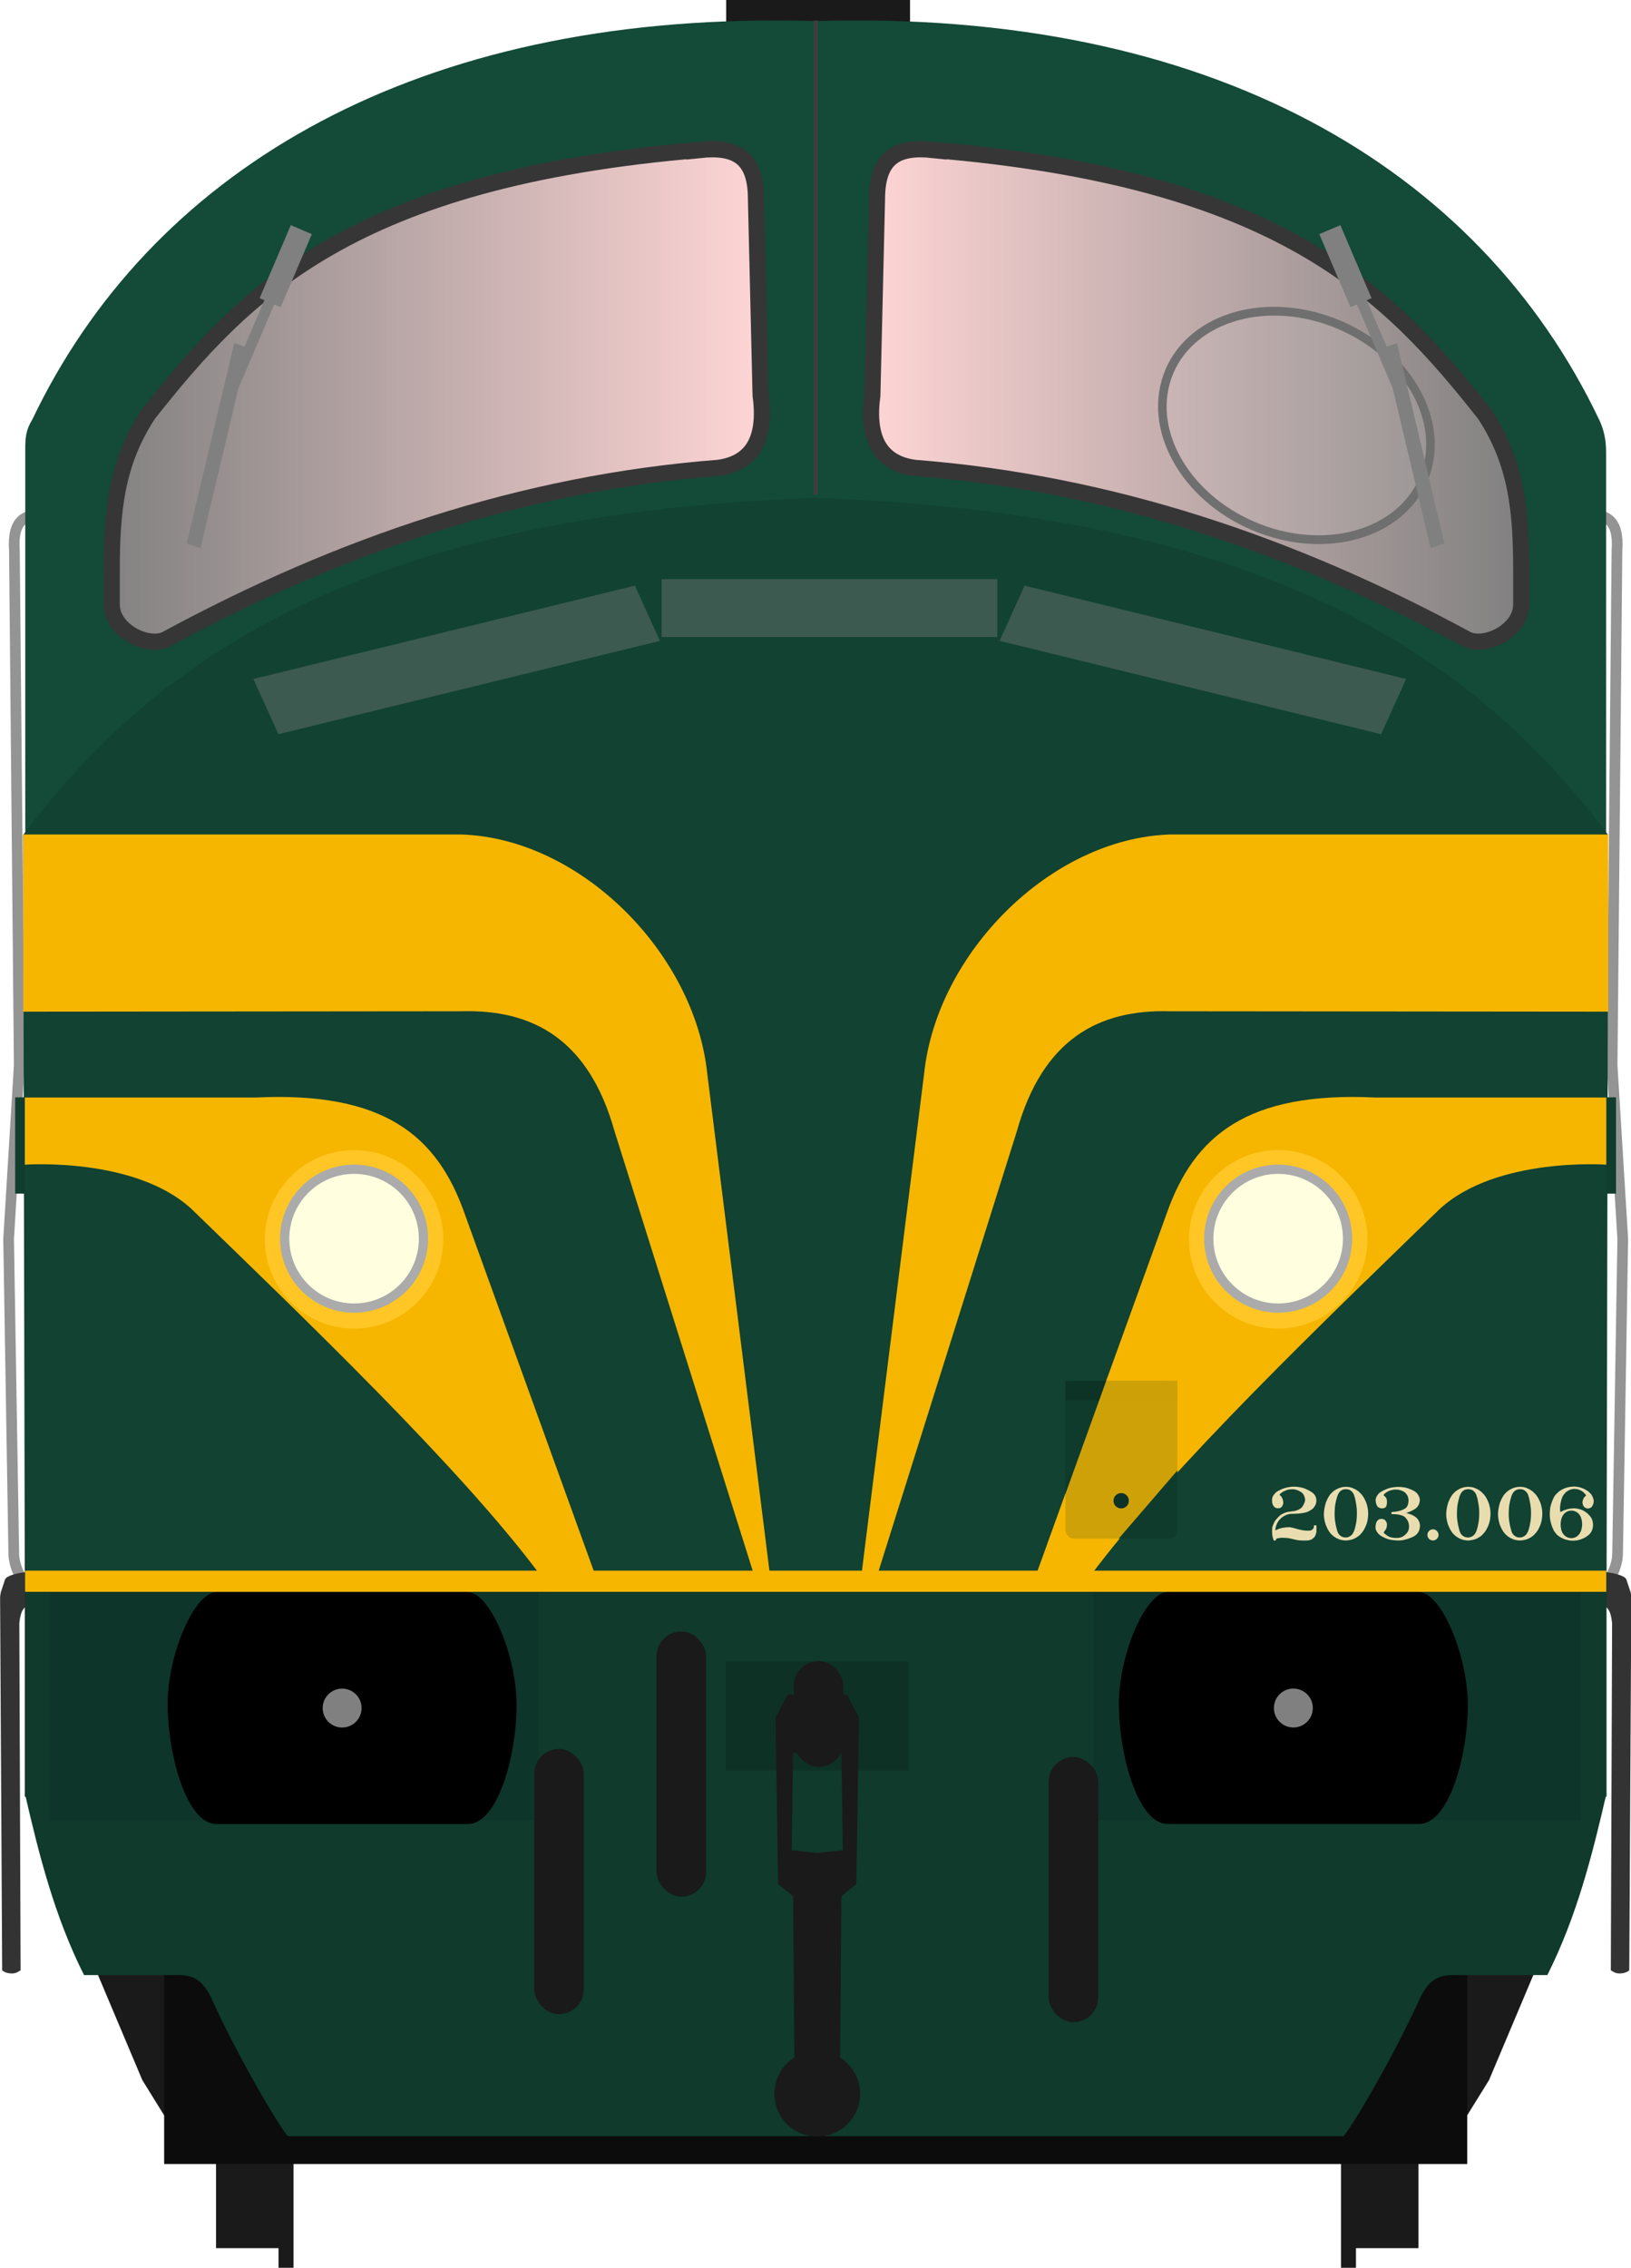 <?xml version="1.0" encoding="utf-8" standalone="no"?>
<!DOCTYPE svg PUBLIC "-//W3C//DTD SVG 1.1//EN" "http://www.w3.org/Graphics/SVG/1.1/DTD/svg11.dtd">
<svg version="1.1" width="305" height="423.91" xmlns="http://www.w3.org/2000/svg" xmlns:xlink="http://www.w3.org/1999/xlink">
<defs>
<linearGradient id="linearGradient4798" x1="61.277" x2="169.78" y1="317.29" y2="316.65" gradientUnits="userSpaceOnUse"><stop stop-color="#ffd5d5" offset="0"/><stop stop-color="#808080" offset="1"/></linearGradient>
<linearGradient id="linearGradient5491" x1="107.24" x2="144.86" y1="73.035" y2="73.035" gradientUnits="userSpaceOnUse" xlink:href="#linearGradient4798"/>
<linearGradient id="linearGradient5499" x1="101.03" x2="62.87" y1="73.028" y2="73.028" gradientUnits="userSpaceOnUse" xlink:href="#linearGradient4798"/>
<filter id="filter5876" x="-.314" y="-.673" width="1.627" height="2.345" color-interpolation-filters="sRGB"><feGaussianBlur stdDeviation="3.181"/></filter>
<filter id="filter5880" x="-.314" y="-.673" width="1.627" height="2.345" color-interpolation-filters="sRGB"><feGaussianBlur stdDeviation="3.181"/></filter>
<filter id="filter5884" x="-.38" y="-1.756" width="1.76" height="4.513" color-interpolation-filters="sRGB"><feGaussianBlur stdDeviation="2.698"/></filter>
</defs>
<rect x="135.8" width="34.377" height="4.158" fill="#1a1a1a" stroke-width="6.034"/>
<g transform="matrix(3.78 0 0 3.78 -122.51 -187.52)">
<g transform="translate(.058)">
<path d="m111.02 75.026c0.752 0.061 1.437 0.24 1.325 1.815l-0.239 25.46 0.526 8.576-0.255 15.524c0.015 0.819-0.654 1.933-1.25 2.104" fill="none" stroke="#949494" stroke-width=".529"/>
<path d="m34.39 75.026c-0.752 0.061-1.437 0.24-1.325 1.815l0.239 25.46-0.526 8.576 0.255 15.524c-0.015 0.819 0.654 1.933 1.25 2.104" fill="none" stroke="#949494" stroke-width=".529"/>
<g transform="translate(-.265)" fill="#333">
<path d="m111.89 128.96c0.234 0.136 0.408 0.231 0.48 0.913l-0.063 17.171c0.138 0.074 0.217 0.162 0.471 0.154 0.162-7e-3 0.314-0.046 0.441-0.154l0.102-18.411c4.1e-4 -0.118-0.019-0.193-0.038-0.293l-0.21-0.632c-0.094-0.219-0.87-0.371-1.188-0.358z"/>
<path d="m34.053 128.96c-0.234 0.136-0.408 0.231-0.48 0.913l0.063 17.171c-0.138 0.074-0.217 0.162-0.471 0.154-0.162-7e-3 -0.314-0.046-0.441-0.154l-0.102-18.411c-4.1e-4 -0.118 0.019-0.193 0.038-0.293l0.21-0.632c0.094-0.219 0.87-0.371 1.188-0.358z"/>
</g>
</g>
<g transform="translate(-.053 -.435)" fill="#1a1a1a">
<path d="m37.201 147.45 2.303 5.458 1.51 2.437-0.037-7.953z"/>
<path d="m108.43 147.45-2.303 5.458-1.51 2.437 0.037-7.953z"/>
</g>
<g transform="matrix(.265 0 0 .265 24.563 -16.111)" fill="#1a1a1a">
<g transform="translate(-1.67,4.427)">
<rect x="71.611" y="627.74" width="13.436" height="35.357"/>
<rect x="83.278" y="639.7" width="2.796" height="28.206" stroke-width="1.271"/>
</g>
<rect transform="scale(-1,1)" x="-294.42" y="632.17" width="13.436" height="35.357"/>
<rect transform="scale(-1,1)" x="-282.75" y="644.13" width="2.796" height="28.206" stroke-width="1.271"/>
</g>
<rect x="40.531" y="130.89" width="64.464" height="25.732" fill="#0c0c0c" stroke-width=".956" style="paint-order:fill markers stroke"/>
<path d="m33.639 138.29v5.3e-4c0.703 3.051 1.47 6.089 2.928 8.988h4.091c0.804 0.026 1.636-0.241 2.293 1.331 1.492 3.233 3.452 6.415 3.7 6.636h52.224c0.249-0.221 2.208-3.403 3.7-6.636 0.657-1.572 1.489-1.304 2.293-1.33h4.091c1.457-2.899 2.224-5.938 2.928-8.989-2.7e-4 -1.3e-4 -78.248-5.3e-4 -78.248-5.3e-4z" fill="#0f3a2c"/>
<path d="m70.92 50.622c-18.476-0.059-31.139 7.628-36.919 19.748-0.309 0.501-0.341 0.876-0.341 1.46v55.788l39.103 0.231 39.103-0.231v-55.639c0-0.623-0.11-1.126-0.345-1.62-5.973-12.514-19.284-20.299-38.758-19.708-0.621-0.019-1.235-0.029-1.843-0.031z" fill="#134a38"/>
<path d="m72.688 74.228v0.006c-16.226 0.585-27.63 4.549-35.426 12.38-1.329 1.335-2.566 2.761-3.705 4.284l0.081 37.873h78.249l0.081-37.873c-1.139-1.523-2.375-2.949-3.705-4.284-7.8-7.829-19.207-11.793-35.433-12.378v-0.006c-0.025 9.15e-4 -0.049 0.002-0.074 0.003-0.025-9.15e-4 -0.049-0.002-0.074-0.003z" fill="#114232"/>
<g transform="translate(.081 -.167)">
<path d="m61.79 127.7-6.477-17.914c-1.356-3.858-3.996-6.044-10.343-5.736h-11.413v3.321s5.45-0.399 8.256 2.199c5.427 5.272 13.271 12.752 17.27 18.129z" fill="#f6b600"/>
</g>
<path d="m33.639 128.24v10.22s78.248-3e-5 78.248 0v-10.215z" fill="#0f3a2c"/>
<g transform="translate(-.026)" fill="#0e3529">
<rect x="34.932" y="128.26" width="24.132" height="11.365" ry="0"/>
<rect x="86.515" y="128.26" width="24.132" height="11.365" ry="0"/>
</g>
<g transform="matrix(.861 0 0 .865 -16.945 5.99)" stroke="#363636" stroke-width=".926">
<path d="m97.553 58.996c-20.025 1.664-26.211 8.184-31.705 15.101-1.851 2.797-2.105 5.579-2.105 8.954l1e-6 1.938c0 1.527 2.174 2.563 3.207 1.938 9.894-5.324 20.353-8.882 31.671-9.755 1.991-0.283 2.731-1.722 2.405-4.143l-0.267-11.225c0-2.365-1.131-3.027-3.207-2.806z" fill="url(#linearGradient5499)"/>
<path d="m110.92 58.996c20.025 1.664 26.211 8.184 31.705 15.101 1.851 2.797 2.105 5.579 2.105 8.954v1.938c0 1.527-2.174 2.563-3.207 1.938-9.894-5.324-20.353-8.882-31.671-9.755-1.991-0.283-2.731-1.722-2.405-4.143l0.267-11.225c0-2.365 1.131-3.027 3.207-2.806z" fill="url(#linearGradient5491)"/>
</g>
<g transform="matrix(-1 0 0 1 145.44 -.167)">
<path d="m61.79 127.7-6.477-17.914c-1.356-3.858-3.996-6.044-10.343-5.736h-11.413v3.321s5.45-0.399 8.256 2.199c5.427 5.272 13.271 12.752 17.27 18.129z" fill="#f6b600"/>
</g>
<g transform="matrix(.865 0 0 .865 -17.378 5.99)">
<circle cx="77.809" cy="121.28" r="5.103" fill="#ffc625" style="paint-order:fill markers stroke"/>
<circle cx="77.809" cy="121.24" r="3.969" fill="#ffffe0" stroke="#ababab" stroke-linecap="round" stroke-width=".529" style="paint-order:fill markers stroke"/>
<circle transform="scale(-1,1)" cx="-130.66" cy="121.28" r="5.103" fill="#ffc625" style="paint-order:fill markers stroke"/>
<circle transform="scale(-1,1)" cx="-130.66" cy="121.24" r="3.969" fill="#ffffe0" stroke="#ababab" stroke-linecap="round" stroke-width=".529" style="paint-order:fill markers stroke"/>
</g>
<path d="m111.97 90.876h-21.702c-5.885 0.203-11.522 5.869-12.141 11.832l-3.11 24.855h0.775l6.923-22.013c1.28-4.557 4.049-6.033 7.58-5.933l21.675 0.02z" fill="#f6b600"/>
<path d="m72.763 50.622v23.454" fill="none" stroke="#3d3d3d" stroke-width=".228px"/>
<ellipse transform="matrix(.948 .317 -.273 .962 0 0)" cx="112.33" cy="36.423" rx="6.818" ry="5.425" fill="#fff" fill-opacity=".089" stroke="#6f6f6f" stroke-linecap="round" stroke-width=".428" style="paint-order:fill markers stroke"/>
<g transform="matrix(.861 0 0 .865 -17.171 5.99)" fill="#808080" fill-opacity=".395">
<rect transform="matrix(.949 -.231 .316 .694 2.673 19.671)" x="35.85" y="112.18" width="23.1" height="4.551" filter="url(#filter5876)" style="paint-order:fill markers stroke"/>
<rect transform="matrix(-.949 -.231 -.316 .694 207.85 19.671)" x="35.85" y="112.18" width="23.1" height="4.551" filter="url(#filter5880)" style="paint-order:fill markers stroke"/>
<rect transform="matrix(1.132 0 0 .898 -12.524 8.688)" x="95.516" y="83.349" width="17.039" height="3.687" filter="url(#filter5884)" style="paint-order:fill markers stroke"/>
</g>
<rect x="33.652" y="127.28" width="78.221" height="1.046" fill="#f6b600"/>
<g transform="matrix(1 0 0 1 32.941 48.81)" stroke-width=".265">
<g transform="matrix(.265 0 0 .265 .07 3.322)">
<g transform="matrix(1.075,0,0,1.075,-448.98,-260.68)">
<path d="m453.14 510.02c-3.929 0.017-8.62 11.143-8.48 19.843 0.146 8.999 3.425 20.408 8.48 20.408h43.641c5.055 0 8.334-11.196 8.48-20.195 0.141-8.701-4.551-20.04-8.48-20.057z"/>
<circle cx="474.96" cy="530.14" r="3.378" fill="#808080"/>
</g>
<g transform="matrix(1.075,0,0,1.075,-271.4,-260.69)">
<path d="m453.14 510.02c-3.929 0.017-8.62 11.143-8.48 19.843 0.146 8.999 3.425 20.408 8.48 20.408h43.641c5.055 0 8.334-11.196 8.48-20.195 0.141-8.701-4.551-20.04-8.48-20.057z"/>
<circle cx="474.96" cy="530.14" r="3.378" fill="#808080"/>
</g>
</g>
</g>
<g transform="matrix(.265 0 0 .265 24.711 -10.912)" fill="#1a1a1a">
<rect x="164.55" y="538.39" width="34.123" height="20.392" fill="#0d3125"/>
<path d="m181.59 544.61v2e-3h-5.492l-2.273 4.293 0.504 31.062 2.779 2.273 0.25 30.095a8 8 0 0 0-3.736 6.764 8 8 0 0 0 8 8 8 8 0 0 0 8-8 8 8 0 0 0-3.736-6.758l0.25-30.103 2.777-2.273 0.506-31.062-2.273-4.293h-5.555zm0.049 10.61 4.496 0.25 0.252 18.182-4.776 0.504-4.758-0.502 0.254-18.182 4.531-0.252z"/>
<g transform="translate(2.034)">
<rect x="126.75" y="554.74" width="9.25" height="49.502" ry="4.625"/>
<rect x="222.79" y="556.24" width="9.25" height="49.502" ry="4.625"/>
<rect x="149.59" y="532.82" width="9.25" height="49.502" ry="4.625"/>
</g>
<rect x="177.24" y="538.35" width="9.25" height="19.751" ry="4.625"/>
</g>
<rect x="85.117" y="117.89" width="5.539" height="7.806" ry=".417" fill="#0f3b2d" stroke-width="1.856" style="paint-order:fill markers stroke"/>
<rect x="85.117" y="117.89" width="5.539" height=".976" ry="0" fill="#0d3226" stroke-width=".656" style="paint-order:fill markers stroke"/>
<path d="m33.557 90.876h21.702c5.885 0.203 11.522 5.869 12.141 11.832l3.11 24.855h-0.775l-6.923-22.013c-1.28-4.557-4.049-6.033-7.58-5.933l-21.675 0.02z" fill="#f6b600"/>
</g>
<g transform="matrix(3.78 0 0 3.78 7.236 3.308)" fill="#808080">
<g transform="matrix(.205 -.06 .06 .205 48.833 -33.342)">
<rect transform="matrix(.495 -.869 .816 .579 0 0)" x="-327.61" y="-125.48" width="47.673" height="3.381"/>
<g transform="matrix(.735 .678 -.678 .735 35.965 181.16)">
<rect transform="rotate(-3.254)" x="-219.26" y="137.51" width="5.303" height="18.386" ry="0"/>
<rect transform="matrix(-.056 -.998 1 .017 0 0)" x="-198.35" y="-218.5" width="36.52" height="2.494" stroke-width=".752"/>
</g>
</g>
<g transform="matrix(-.205 -.06 -.06 .205 28.034 -33.342)">
<rect transform="matrix(.495 -.869 .816 .579 0 0)" x="-327.61" y="-125.48" width="47.673" height="3.381"/>
<g transform="matrix(.735 .678 -.678 .735 35.965 181.16)">
<rect transform="rotate(-3.254)" x="-219.26" y="137.51" width="5.303" height="18.386" ry="0"/>
<rect transform="matrix(-.056 -.998 1 .017 0 0)" x="-198.35" y="-218.5" width="36.52" height="2.494" stroke-width=".752"/>
</g>
</g>
</g>
<g transform="matrix(3.78 0 0 3.78 -.001 .003)" fill="#e9ddaf" stroke-width=".095">
<path d="m63.955 73.518h0.089l0.059 0.002q0.102 0.007 0.206 0.024 0.154 0.033 0.193 0.048 0.041 0.013 0.069 0.026 0.03 0.011 0.098 0.045l0.102 0.052 0.074 0.045 0.052 0.033 0.069 0.052q0.035 0.03 0.052 0.054 0.006 0 0.02 0.026 0.039 0.05 0.067 0.139l0.013 0.054 0.004 0.056v0.089q-0.017 0.111-0.067 0.199-0.043 0.065-0.072 0.104-0.015 0.017-0.041 0.041-0.026 0.022-0.069 0.052t-0.119 0.071q-0.048 0.022-0.076 0.035-0.028 0.011-0.087 0.028-0.058 0.017-0.145 0.03-0.087 0.013-0.167 0.022-0.08 0.009-0.256 0.013-0.176 0.002-0.202 0.007-0.026 0.006-0.054 0.011-0.028 0.006-0.069 0.017-0.041 0.011-0.091 0.037-0.091 0.039-0.147 0.08t-0.071 0.054-0.03 0.028q-0.013 0.013-0.035 0.035-0.022 0.022-0.035 0.037-0.011 0.015-0.033 0.046t-0.045 0.067q-0.02 0.033-0.035 0.067-0.015 0.032-0.035 0.085-0.02 0.052-0.032 0.108-0.009 0.056-0.019 0.141l0.124-0.052 0.026-0.011 0.108-0.039v0.002q0.18-0.05 0.416-0.056l0.069 0.004q0.113 0.017 0.232 0.054t0.258 0.069 0.267 0.041q0.128 0.009 0.213 0t0.145-0.074q0.035-0.045 0.043-0.065 0.009-0.02 0.007-0.097 0.009-0.026 0.037-0.026h0.072q0.022 0.009 0.02 0.028v0.299q-0.039 0.167-0.074 0.219-0.035 0.05-0.087 0.093-0.05 0.043-0.082 0.061-0.032 0.017-0.1 0.033 0 0.004-0.067 0.015l-0.162 0.006q-0.265 0.002-0.414-0.03-0.147-0.032-0.299-0.069-0.152-0.039-0.455-0.039-0.217 0.026-0.241 0.05-0.024 0.024-0.024 0.063-0.002 0.024-0.033 0.024h-0.056q-0.022-0.004-0.03-0.028-0.006-0.024-0.039-0.134-0.032-0.11-0.032-0.29 0-0.182 0.022-0.245t0.043-0.113 0.05-0.108q0.03-0.058 0.076-0.113 0.048-0.058 0.124-0.136 0.076-0.078 0.117-0.104 0.041-0.026 0.071-0.041 0.032-0.017 0.063-0.032 0.033-0.017 0.097-0.039 0.065-0.022 0.136-0.035 0.072-0.015 0.167-0.024 0.097-0.011 0.137-0.017 0.041-0.007 0.091-0.024 0.052-0.017 0.102-0.037 0.05-0.022 0.141-0.087 0.063-0.048 0.141-0.208 0.078-0.162 0.048-0.278-0.03-0.119-0.087-0.204-0.058-0.087-0.228-0.167-0.171-0.082-0.342-0.071t-0.227 0.032q-0.054 0.02-0.102 0.043-0.048 0.02-0.071 0.032t-0.039 0.02q-0.015 0.009-0.046 0.035-0.032 0.024-0.054 0.039-0.02 0.015-0.039 0.033-0.017 0.019-0.02 0.043 0.072 0.058 0.102 0.108 0.03 0.048 0.048 0.098 0.02 0.048 0.032 0.145 0.013 0.097-0.05 0.202-0.061 0.104-0.176 0.11-0.115 0.004-0.173-0.035-0.058-0.041-0.087-0.084-0.028-0.045-0.046-0.095-0.019-0.05-0.022-0.195-0.002-0.147 0.089-0.262 0.093-0.115 0.163-0.158 0.072-0.045 0.143-0.078 0.071-0.035 0.128-0.058t0.15-0.048q0.093-0.028 0.282-0.05l0.039-0.004h0.011z"/>
<path d="m66.552 73.526h0.084q0.067 0.004 0.132 0.015 0.067 0.011 0.182 0.059 0.056 0.022 0.111 0.054 0.054 0.03 0.152 0.102 0.111 0.104 0.16 0.163 0.026 0.028 0.098 0.141l0.05 0.095 0.035 0.076q0.033 0.065 0.058 0.15 0.02 0.061 0.045 0.186 0.02 0.104 0.022 0.162 0.002 0.054 0.006 0.137l-0.002 0.058q-0.013 0.139-0.02 0.201-0.007 0.061-0.052 0.221l-0.03 0.08q-0.035 0.093-0.11 0.228-0.045 0.074-0.097 0.139-0.033 0.041-0.098 0.106l-0.026 0.028-0.132 0.095-0.093 0.052q-0.063 0.028-0.089 0.039-0.024 0.009-0.063 0.02-0.039 0.009-0.084 0.02-0.043 0.009-0.137 0.022l-0.072 0.004-0.084-0.004q-0.124-0.017-0.162-0.026-0.035-0.011-0.098-0.032-0.126-0.05-0.236-0.126-0.076-0.056-0.158-0.139-0.072-0.08-0.13-0.182l-0.03-0.048q-0.054-0.11-0.093-0.206-0.033-0.095-0.058-0.202-0.039-0.178-0.039-0.308 0-0.264 0.078-0.531 0.02-0.085 0.058-0.158 0.028-0.076 0.071-0.149 0.035-0.067 0.1-0.16 0.111-0.126 0.189-0.184 0.061-0.043 0.128-0.08 0.065-0.037 0.197-0.082l0.002 0.002q0-0.004 0.093-0.024l0.045-0.006v0.002l0.035-0.007v0.002q0.013-0.004 0.061-0.006zm-0.017 0.119q-0.102 0.011-0.154 0.043-0.05 0.032-0.076 0.054-0.024 0.022-0.052 0.059-0.028 0.037-0.059 0.102-0.041 0.072-0.095 0.301-0.019 0.076-0.026 0.115-0.007 0.037-0.019 0.106-0.009 0.067-0.017 0.132-0.006 0.063-0.011 0.254v0.143q0.004 0.022 0.004 0.076l0.009 0.108 0.004 0.035q0.02 0.149 0.039 0.245 0.048 0.213 0.067 0.269 0.019 0.054 0.045 0.117 0.033 0.058 0.074 0.102 0.058 0.052 0.089 0.067 0.039 0.026 0.106 0.046 0.061 0.011 0.123 0.011 0.106 0 0.23-0.08 0.089-0.071 0.113-0.124 0.03-0.037 0.076-0.165l0.017-0.058 0.019-0.063q0.011-0.054 0.024-0.102l0.009-0.056q0.004-0.002 0.011-0.048 0.009-0.046 0.019-0.108 0.011-0.063 0.022-0.282l0.002-0.045v-0.05l-0.002-0.119 0.002-0.002-0.004-0.048-0.002-0.071-0.032-0.243q-0.022-0.136-0.045-0.23v-0.006q-0.028-0.11-0.072-0.234-0.011-0.039-0.091-0.132-0.069-0.061-0.087-0.071-0.017-0.009-0.039-0.019-0.02-0.011-0.076-0.022-0.054-0.011-0.095-0.013z"/>
<path d="m69.285 73.531q0.154 0.013 0.238 0.032 0.085 0.019 0.143 0.039t0.152 0.061q0.097 0.039 0.191 0.102 0.097 0.063 0.167 0.191t0.065 0.221q-0.006 0.091-0.026 0.163-0.019 0.072-0.08 0.156-0.061 0.082-0.163 0.143-0.102 0.059-0.184 0.097-0.08 0.037-0.143 0.056-0.063 0.017-0.063 0.026 0.002 0.009 0.11 0.039 0.108 0.028 0.199 0.076 0.093 0.046 0.154 0.097 0.061 0.048 0.098 0.1 0.037 0.05 0.067 0.126 0.03 0.076 0.037 0.149 0.007 0.071-0.009 0.156-0.015 0.084-0.039 0.141-0.024 0.056-0.067 0.113-0.041 0.058-0.098 0.104-0.058 0.045-0.154 0.089-0.097 0.045-0.234 0.089-0.136 0.045-0.212 0.058-0.074 0.013-0.143 0.022-0.069 0.007-0.236-0.002-0.165-0.009-0.295-0.037-0.13-0.028-0.247-0.085t-0.178-0.091-0.15-0.123q-0.136-0.16-0.137-0.286 0-0.126 0.024-0.215 0.026-0.091 0.065-0.134 0.041-0.045 0.091-0.072 0.052-0.028 0.145-0.019 0.095 0.009 0.132 0.045 0.039 0.033 0.065 0.08 0.028 0.045 0.039 0.098 0.011 0.052-0.002 0.149-0.011 0.095-0.076 0.186-0.065 0.089-0.076 0.104-0.009 0.015 0.019 0.045 0.03 0.028 0.095 0.078 0.067 0.05 0.111 0.076 0.045 0.024 0.119 0.046 0.076 0.022 0.189 0.032 0.115 0.009 0.232-0.009 0.119-0.02 0.186-0.065 0.069-0.045 0.1-0.072 0.032-0.03 0.032-0.033 0.061-0.058 0.082-0.089 0.02-0.033 0.037-0.063 0.017-0.032 0.033-0.093 0.019-0.061 0.019-0.128 0.002-0.069-0.022-0.173-0.024-0.106-0.091-0.197-0.065-0.093-0.113-0.124-0.046-0.032-0.085-0.048-0.037-0.019-0.169-0.05-0.13-0.032-0.351-0.033-0.045-0.002-0.045-0.037v-0.037q0.002-0.024 0.045-0.032 0.152-0.011 0.225-0.024 0.072-0.015 0.113-0.026 0.043-0.011 0.11-0.033 0.067-0.022 0.173-0.08 0.108-0.059 0.15-0.195 0.043-0.137 0.03-0.265-0.011-0.128-0.076-0.225-0.063-0.098-0.132-0.141-0.069-0.045-0.134-0.067-0.065-0.024-0.119-0.037-0.052-0.013-0.137-0.015-0.085-0.002-0.137 0.006-0.052 0.007-0.111 0.022-0.058 0.015-0.11 0.035-0.052 0.02-0.115 0.061-0.063 0.041-0.097 0.069t-0.063 0.082q0.004 0.011 0.08 0.08 0.078 0.067 0.085 0.195 0.009 0.128-0.013 0.213-0.02 0.084-0.067 0.123-0.045 0.039-0.136 0.043-0.091 0.004-0.162-0.028-0.071-0.032-0.098-0.074-0.026-0.045-0.05-0.106-0.024-0.061-0.032-0.175-0.007-0.113 0.067-0.236 0.076-0.123 0.169-0.18 0.093-0.059 0.167-0.095 0.074-0.037 0.154-0.067 0.082-0.032 0.16-0.052 0.08-0.02 0.221-0.037 0.143-0.019 0.295-0.006z"/>
<path d="m70.891 75.627q0.113 0 0.193 0.082 0.082 0.08 0.082 0.193t-0.082 0.195q-0.08 0.08-0.193 0.08t-0.195-0.08q-0.08-0.082-0.08-0.195t0.08-0.193q0.082-0.082 0.195-0.082z"/>
<path d="m72.604 73.526h0.084q0.067 0.004 0.132 0.015 0.067 0.011 0.182 0.059 0.056 0.022 0.111 0.054 0.054 0.03 0.152 0.102 0.111 0.104 0.16 0.163 0.026 0.028 0.098 0.141l0.05 0.095 0.035 0.076q0.033 0.065 0.058 0.15 0.02 0.061 0.045 0.186 0.02 0.104 0.022 0.162 0.002 0.054 0.006 0.137l-0.002 0.058q-0.013 0.139-0.02 0.201-0.007 0.061-0.052 0.221l-0.03 0.08q-0.035 0.093-0.11 0.228-0.045 0.074-0.097 0.139-0.033 0.041-0.098 0.106l-0.026 0.028-0.132 0.095-0.093 0.052q-0.063 0.028-0.089 0.039-0.024 0.009-0.063 0.02-0.039 0.009-0.084 0.02-0.043 0.009-0.137 0.022l-0.072 0.004-0.084-0.004q-0.124-0.017-0.162-0.026-0.035-0.011-0.098-0.032-0.126-0.05-0.236-0.126-0.076-0.056-0.158-0.139-0.072-0.08-0.13-0.182l-0.03-0.048q-0.054-0.11-0.093-0.206-0.033-0.095-0.058-0.202-0.039-0.178-0.039-0.308 0-0.264 0.078-0.531 0.02-0.085 0.058-0.158 0.028-0.076 0.071-0.149 0.035-0.067 0.1-0.16 0.111-0.126 0.189-0.184 0.061-0.043 0.128-0.08 0.065-0.037 0.197-0.082l0.002 0.002q0-0.004 0.093-0.024l0.045-0.006v0.002l0.035-0.007v0.002q0.013-0.004 0.061-0.006zm-0.017 0.119q-0.102 0.011-0.154 0.043-0.05 0.032-0.076 0.054-0.024 0.022-0.052 0.059t-0.059 0.102q-0.041 0.072-0.095 0.301-0.019 0.076-0.026 0.115-0.007 0.037-0.019 0.106-0.009 0.067-0.017 0.132-0.006 0.063-0.011 0.254v0.143q0.004 0.022 0.004 0.076l0.009 0.108 0.004 0.035q0.02 0.149 0.039 0.245 0.048 0.213 0.067 0.269 0.019 0.054 0.045 0.117 0.033 0.058 0.074 0.102 0.058 0.052 0.089 0.067 0.039 0.026 0.106 0.046 0.061 0.011 0.123 0.011 0.106 0 0.23-0.08 0.089-0.071 0.113-0.124 0.03-0.037 0.076-0.165l0.017-0.058 0.019-0.063q0.011-0.054 0.024-0.102l0.009-0.056q0.004-0.002 0.011-0.048 0.009-0.046 0.019-0.108 0.011-0.063 0.022-0.282l0.002-0.045v-0.05l-0.002-0.119 0.002-0.002-0.004-0.048-0.002-0.071-0.032-0.243q-0.022-0.136-0.045-0.23v-0.006q-0.028-0.11-0.072-0.234-0.011-0.039-0.091-0.132-0.069-0.061-0.087-0.071-0.017-0.009-0.039-0.019-0.02-0.011-0.076-0.022-0.054-0.011-0.095-0.013z"/>
<path d="m75.166 73.526h0.084q0.067 0.004 0.132 0.015 0.067 0.011 0.182 0.059 0.056 0.022 0.111 0.054 0.054 0.03 0.152 0.102 0.111 0.104 0.16 0.163 0.026 0.028 0.098 0.141l0.05 0.095 0.035 0.076q0.033 0.065 0.058 0.15 0.02 0.061 0.045 0.186 0.02 0.104 0.022 0.162 0.002 0.054 0.006 0.137l-0.002 0.058q-0.013 0.139-0.02 0.201-0.007 0.061-0.052 0.221l-0.03 0.08q-0.035 0.093-0.11 0.228-0.045 0.074-0.097 0.139-0.033 0.041-0.098 0.106l-0.026 0.028-0.132 0.095-0.093 0.052q-0.063 0.028-0.089 0.039-0.024 0.009-0.063 0.02-0.039 0.009-0.084 0.02-0.043 0.009-0.137 0.022l-0.072 0.004-0.084-0.004q-0.124-0.017-0.162-0.026-0.035-0.011-0.098-0.032-0.126-0.05-0.236-0.126-0.076-0.056-0.158-0.139-0.072-0.08-0.13-0.182l-0.03-0.048q-0.054-0.11-0.093-0.206-0.033-0.095-0.058-0.202-0.039-0.178-0.039-0.308 0-0.264 0.078-0.531 0.02-0.085 0.058-0.158 0.028-0.076 0.071-0.149 0.035-0.067 0.1-0.16 0.111-0.126 0.189-0.184 0.061-0.043 0.128-0.08 0.065-0.037 0.197-0.082l0.002 0.002q0-0.004 0.093-0.024l0.045-0.006v0.002l0.035-0.007v0.002q0.013-0.004 0.061-0.006zm-0.017 0.119q-0.102 0.011-0.154 0.043-0.05 0.032-0.076 0.054-0.024 0.022-0.052 0.059-0.028 0.037-0.059 0.102-0.041 0.072-0.095 0.301-0.019 0.076-0.026 0.115-0.007 0.037-0.019 0.106-0.009 0.067-0.017 0.132-0.006 0.063-0.011 0.254v0.143q0.004 0.022 0.004 0.076l0.009 0.108 0.004 0.035q0.02 0.149 0.039 0.245 0.048 0.213 0.067 0.269 0.019 0.054 0.045 0.117 0.033 0.058 0.074 0.102 0.058 0.052 0.089 0.067 0.039 0.026 0.106 0.046 0.061 0.011 0.123 0.011 0.106 0 0.23-0.08 0.089-0.071 0.113-0.124 0.03-0.037 0.076-0.165l0.017-0.058 0.019-0.063q0.011-0.054 0.024-0.102l0.009-0.056q0.004-0.002 0.011-0.048 0.009-0.046 0.019-0.108 0.011-0.063 0.022-0.282l0.002-0.045v-0.05l-0.002-0.119 0.002-0.002-0.004-0.048-0.002-0.071-0.032-0.243q-0.022-0.136-0.045-0.23v-0.006q-0.028-0.11-0.072-0.234-0.011-0.039-0.091-0.132-0.069-0.061-0.087-0.071-0.017-0.009-0.039-0.019-0.02-0.011-0.076-0.022-0.054-0.011-0.095-0.013z"/>
<path d="m77.849 73.507 0.009 0.004h0.007l0.009-0.004 0.032 0.006 0.002-0.002h0.002l0.015 0.004 0.006-0.002q0.115 0.009 0.228 0.037 0 0.002 0.015 0.006v0.002l0.002-0.002h0.002q0.009 0.009 0.03 0.009 0.091 0.033 0.158 0.063 0 0.006 0.019 0.009l0.039 0.02q0.065 0.037 0.16 0.1 0.039 0.039 0.048 0.052 0.013 0 0.091 0.093 0.061 0.093 0.084 0.163 0.006 0 0.015 0.043 0.011 0.032 0.013 0.052l0.002 0.002v0.02l0.004 0.017v0.078l-0.004 0.006v0.02l-0.015 0.063-0.039 0.098q-0.028 0.045-0.065 0.076-0.052 0.041-0.102 0.048 0 0.006-0.056 0.009v-0.002l-0.002 0.002q-0.098 0-0.178-0.072-0.037-0.03-0.071-0.106-0.011-0.033-0.022-0.104h0.004l-0.004-0.002 0.004-0.007-0.004-0.013q0-0.095 0.067-0.223 0.039-0.056 0.093-0.093l0.019-0.02q0-0.039-0.139-0.171l-0.043-0.033q-0.113-0.072-0.195-0.095-0.032-0.009-0.089-0.02v-0.002l-0.002 0.002h-0.002l-0.007-0.002-0.002 0.002h-0.002q-0.011-0.006-0.056-0.006v-0.002l-0.002 0.002h-0.007l-0.002-0.002-0.002 0.002-0.037-0.006-0.007 0.004-0.002-0.004h-0.002l-0.007 0.006-0.002-0.002h-0.002l-0.007 0.002v-0.002l-0.013 0.004-0.007-0.002q-0.056 0.009-0.076 0.017l-0.004-0.004-0.046 0.015q-0.078 0.026-0.13 0.058-0.059 0.035-0.102 0.072-0.087 0.082-0.098 0.11-0.063 0.072-0.108 0.195-0.024 0.069-0.03 0.102h-0.002l0.002 0.002-0.015 0.052 0.002 0.004v0.002l-0.011 0.045h-0.002l0.002 0.002v0.004q-0.017 0.046-0.028 0.193l-0.006 0.058v0.087q0 0.041 0.006 0.054l-0.002 0.002 0.002 0.011v0.02q0.002 0.037 0.009 0.037 0.041-0.015 0.124-0.059l0.085-0.035q0.136-0.046 0.213-0.061l0.054-0.009 0.007 0.002q0-0.006 0.019-0.007l0.002 0.004h0.004l0.009-0.006v0.002l0.009-0.004 0.002 0.002q0.037-0.006 0.136-0.009v0.002l0.002-0.002h0.024q0.046 0 0.046 0.004l0.002-0.002 0.013 0.002q0.061 0 0.182 0.032v0.002l0.002-0.002h0.002l0.019 0.007 0.004-0.002h0.002l0.08 0.028 0.052 0.022 0.05 0.024q0.067 0.039 0.084 0.052l0.069 0.052q0.019 0 0.171 0.165 0.019 0.03 0.045 0.058 0.041 0.069 0.058 0.115 0.028 0.074 0.035 0.13 0.007 0.026 0.011 0.11v0.026q0 0.058-0.015 0.145-0.017 0.082-0.05 0.149-0.009 0.039-0.097 0.147l-0.059 0.056q-0.056 0.046-0.113 0.084-0.106 0.072-0.277 0.134h-0.013q0 0.007-0.032 0.013 0 0.004-0.017 0.004l-0.006 0.006-0.007-0.004q0 0.006-0.015 0.007l-0.002-0.002q0 0.006-0.098 0.022l-0.035 0.004v-0.002l-0.035 0.007-0.002-0.004-0.004 0.006-0.002-0.002-0.002 0.002h-0.022l-0.002-0.002q-0.006 0.004-0.032 0.006l-0.002-0.002h-0.002l-0.007 0.002-0.002-0.002-0.002 0.002h-0.024l-0.007 0.002-0.009-0.004-0.002 0.002h-0.007l-0.009-0.002-0.002 0.002-0.007-0.002-0.007 0.002-0.024-0.002h-0.041l-0.006-0.004h-0.004l-0.009 0.002-0.011-0.006-0.002 0.004-0.045-0.009-0.006 0.002q-0.147-0.03-0.147-0.037l-0.002 0.002h-0.009q-0.02-0.009-0.046-0.015-0.095-0.033-0.175-0.074 0-0.004-0.017-0.009-0.087-0.046-0.115-0.071-0.05-0.03-0.13-0.111-0.113-0.134-0.15-0.227l-0.015-0.035q-0.015-0.024-0.048-0.108-0.03-0.085-0.048-0.156-0.028-0.078-0.045-0.199-0.019-0.158-0.019-0.249l0.002-0.046h0.002l-0.002-0.002v-0.03l0.002-0.007-0.002-0.002q0.006-0.141 0.022-0.234 0.013-0.08 0.028-0.123 0-0.024 0.048-0.152 0-0.026 0.089-0.217l0.052-0.097 0.043-0.052 0.052-0.059 0.078-0.071q0.026-0.03 0.059-0.052 0.141-0.1 0.29-0.154l0.102-0.033 0.002 0.002q0-0.004 0.058-0.017l0.019-0.004v0.002q0.03-0.007 0.076-0.015v0.002l0.035-0.006v0.002l0.058-0.007 0.002 0.002h0.002l0.02-0.002h0.007l0.002 0.002 0.002-0.002h0.028zm-0.141 1.199-0.007-0.004-0.028 0.007-0.007-0.002-0.026 0.007h-0.006l-0.002-0.002h-0.002l-0.006 0.004-0.002-0.002-0.035 0.013-0.006-0.002q-0.013 0.011-0.032 0.011l-0.048 0.026q-0.067 0.043-0.104 0.078-0.022 0.019-0.024 0.03-0.006 0-0.007 0.009-0.007 0-0.007 0.009-0.006 0-0.017 0.017-0.006 0.02-0.022 0.039h-0.002l-0.004-0.002-0.035 0.076q-0.024 0.05-0.041 0.115-0.015 0.041-0.03 0.201l-0.002 0.039 0.002 0.002v0.002l-0.002 0.004 0.002 0.013v0.011l-0.002 0.007 0.009 0.08-0.002 0.002 0.006 0.033h-0.002q0.013 0.078 0.019 0.085l-0.002 0.013 0.002 0.002v0.002l-0.002 0.006 0.004 0.006v0.017q0.004 0 0.004 0.009 0.004 0 0.013 0.033l0.004 0.004v0.011q0.006 0 0.013 0.033 0.009 0.013 0.03 0.059l0.019 0.028q0.02 0.019 0.02 0.03l0.052 0.056q0.015 0.019 0.02 0.019 0 0.006 0.022 0.017 0.002 0.006 0.039 0.028 0.007 0.002 0.024 0.017l0.002-0.002h0.002q0.037 0.028 0.108 0.045 0.039 0.009 0.085 0.017l0.007-0.002 0.002 0.002v0.002l0.002-0.002h0.046l0.002 0.002h0.002q0-0.006 0.03-0.006l0.006 0.002q0.093-0.015 0.15-0.043 0.022-0.015 0.028-0.015l0.002 0.004q0.002-0.006 0.059-0.045 0.048-0.032 0.108-0.111 0.067-0.106 0.082-0.165 0.041-0.13 0.041-0.195 0.004 0 0.004-0.011l-0.002-0.006 0.004-0.039-0.002-0.009 0.006-0.017v-0.05l-0.004-0.011 0.004-0.011v-0.006l-0.006-0.007v-0.026l-0.007-0.071v-0.024l-0.011-0.041q-0.039-0.154-0.084-0.221-0.004-0.013-0.026-0.039-0.067-0.082-0.108-0.102 0-0.007-0.024-0.017-0.033-0.024-0.074-0.041v-0.004l-0.002 0.004h-0.002q-0.032-0.015-0.032-0.017l-0.002 0.002h-0.007l-0.004-0.004-0.002 0.002h-0.002q-0.013-0.007-0.033-0.011v-0.002l-0.002 0.002h-0.002q-0.006-0.004-0.032-0.006l-0.002-0.002-0.006 0.002-0.033-0.007-0.004 0.002h-0.002l-0.002-0.002h-0.002l-0.002 0.002h-0.002l-0.015-0.002-0.019 0.002v-0.002z"/>
</g>
<path d="m207.09 257.49-11.359 31.505 12.091 0.212 12.844-14.913-0.478-16.438z" fill="#f6b600" fill-opacity=".827" stroke-width="3.78"/>
<circle cx="209.66" cy="280.53" r="1.436" fill="#0d3226" stroke-width="8.851"/>
<g transform="matrix(3.78 0 0 3.78 -.001 .003)" fill="#103d2e" stroke-width="2.117">
<rect x=".751" y="54.264" width=".474" height="4.761"/>
<rect x="79.473" y="54.264" width=".474" height="4.761"/>
</g>
</svg>
